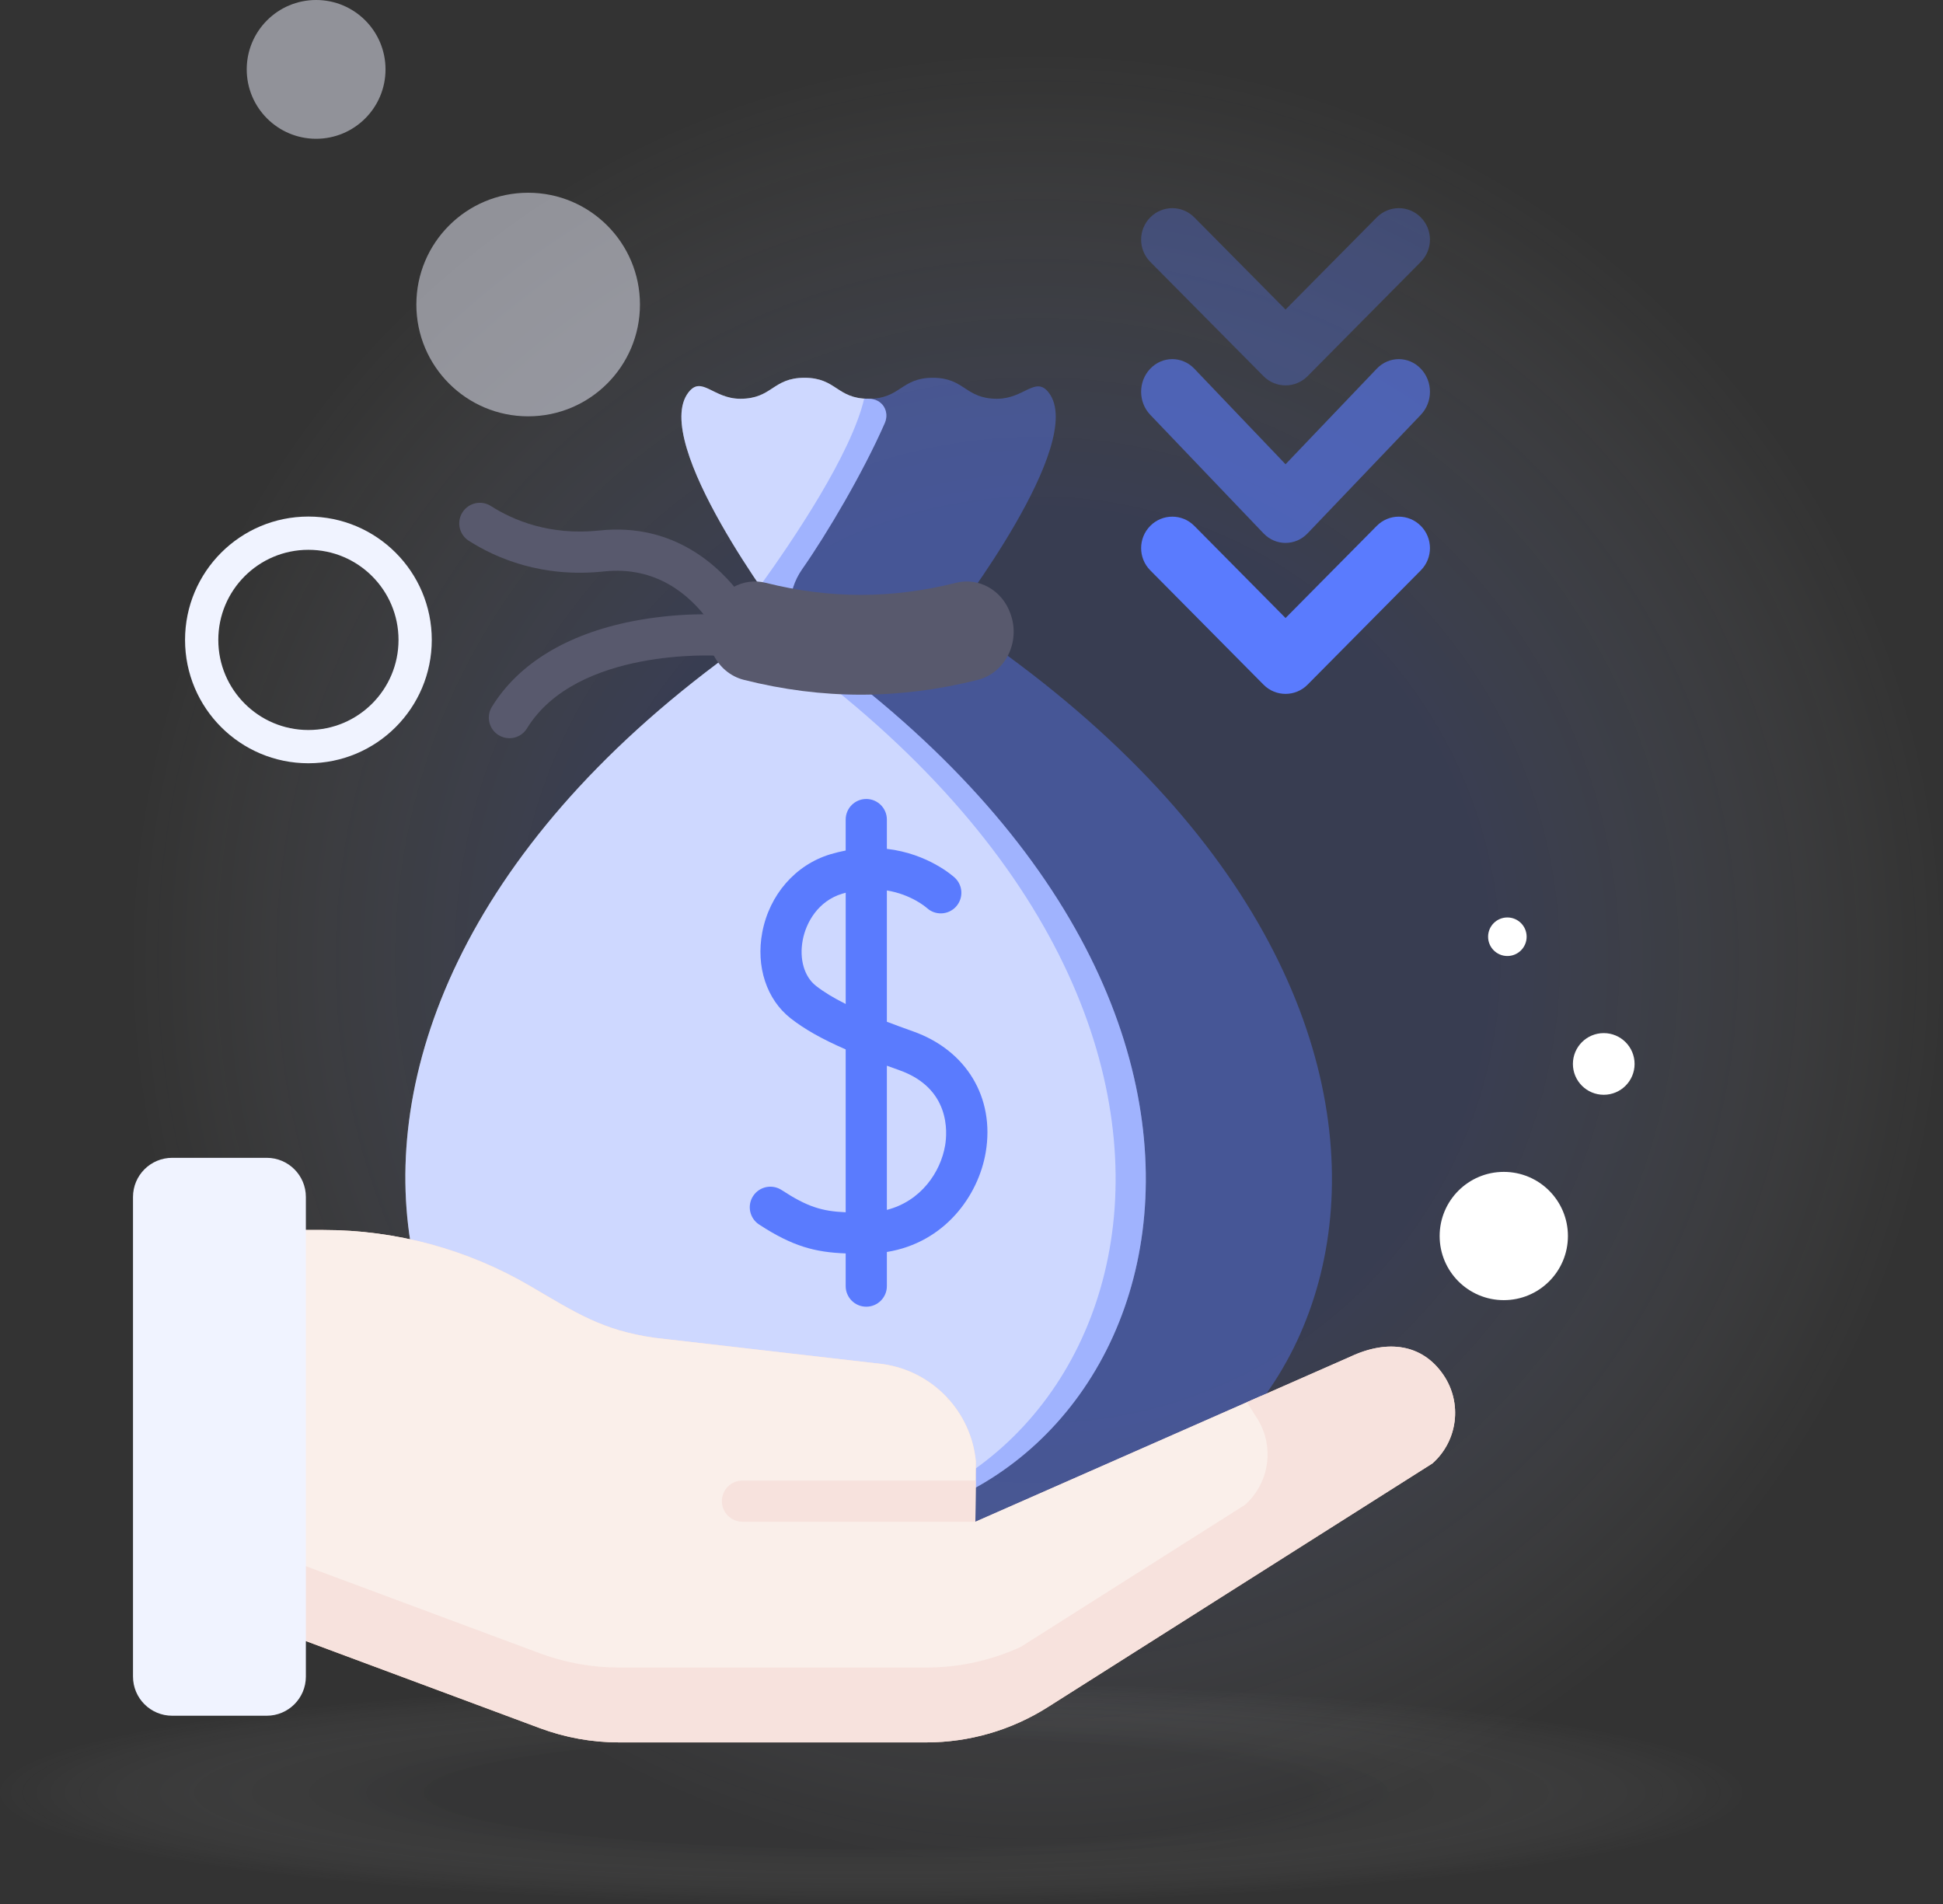 <svg width="252" height="247" viewBox="0 0 252 247" fill="none" xmlns="http://www.w3.org/2000/svg">
<rect x="0" y="0" width="252" height="247" fill="#333333" stroke="none"/>
<g id="graphic_advantages_02">
<g id="Group_12">
<path id="Ellipse_3" d="M252 124.5C252 189.393 199.393 242 134.5 242C69.606 242 17 189.393 17 124.5C17 59.606 69.606 7 134.5 7C199.393 7 252 59.606 252 124.5Z" fill="url(#paint0_radial_39_2724)">
                                    <animate attributeName="d" values="M252 124.5C252 189.393 199.393 242 134.5 242C69.606 242 17 189.393 17 124.5C17 59.606 69.606 7 134.5 7C199.393 7 252 59.606 252 124.5Z;M252 117.5C252 182.393 199.393 235 134.5 235C69.606 235 17 182.393 17 117.5C17 52.606 69.606 0 134.5 0C199.393 0 252 52.606 252 117.5Z;M252 124.5C252 189.393 199.393 242 134.5 242C69.606 242 17 189.393 17 124.5C17 59.606 69.606 7 134.5 7C199.393 7 252 59.606 252 124.5Z" begin="0s" dur="2s" repeatCount="indefinite" fill="freeze" calcMode="linear" keyTimes="0;0.5;1"/></path>
<g id="Group_2307">
<path id="Vector" d="M169.583 88.809L184.274 73.978C185.855 72.383 185.855 69.806 184.274 68.21C182.693 66.615 180.141 66.615 178.56 68.21L166.73 80.161L154.899 68.21C153.319 66.615 150.766 66.615 149.185 68.21C147.605 69.806 147.605 72.383 149.185 73.978L163.877 88.809C165.449 90.397 168.01 90.397 169.583 88.809Z" fill="#5A7BFE">
                                    <animate attributeName="d" values="M169.583 88.809L184.274 73.978C185.855 72.383 185.855 69.806 184.274 68.21C182.693 66.615 180.141 66.615 178.56 68.21L166.73 80.161L154.899 68.21C153.319 66.615 150.766 66.615 149.185 68.21C147.605 69.806 147.605 72.383 149.185 73.978L163.877 88.809C165.449 90.397 168.01 90.397 169.583 88.809Z;M169.583 73.809L184.274 58.978C185.855 57.383 185.855 54.806 184.274 53.21C182.693 51.615 180.141 51.615 178.56 53.21L166.73 65.161L154.899 53.21C153.319 51.615 150.766 51.615 149.185 53.21C147.605 54.806 147.605 57.383 149.185 58.978L163.877 73.809C165.449 75.397 168.01 75.397 169.583 73.809Z;M169.583 88.809L184.274 73.978C185.855 72.383 185.855 69.806 184.274 68.21C182.693 66.615 180.141 66.615 178.56 68.21L166.73 80.161L154.899 68.21C153.319 66.615 150.766 66.615 149.185 68.21C147.605 69.806 147.605 72.383 149.185 73.978L163.877 88.809C165.449 90.397 168.01 90.397 169.583 88.809Z" begin="0s" dur="2s" repeatCount="indefinite" fill="freeze" calcMode="linear" keyTimes="0;0.5;1"/></path>
<path id="Vector_2" d="M169.583 69.184L184.274 53.804C185.855 52.149 185.855 49.477 184.274 47.822C182.693 46.167 180.141 46.167 178.56 47.822L166.73 60.216L154.899 47.822C153.319 46.167 150.766 46.167 149.185 47.822C147.605 49.477 147.605 52.149 149.185 53.804L163.877 69.184C165.449 70.831 168.01 70.831 169.583 69.184Z" fill="#5A7BFE" fill-opacity="0.6">
                                    <animate attributeName="d" values="M169.583 69.184L184.274 53.804C185.855 52.149 185.855 49.477 184.274 47.822C182.693 46.167 180.141 46.167 178.56 47.822L166.73 60.216L154.899 47.822C153.319 46.167 150.766 46.167 149.185 47.822C147.605 49.477 147.605 52.149 149.185 53.804L163.877 69.184C165.449 70.831 168.01 70.831 169.583 69.184Z;M169.583 54.184L184.274 38.804C185.855 37.149 185.855 34.477 184.274 32.822C182.693 31.167 180.141 31.167 178.56 32.822L166.73 45.216L154.899 32.822C153.319 31.167 150.766 31.167 149.185 32.822C147.605 34.477 147.605 37.149 149.185 38.804L163.877 54.184C165.449 55.831 168.01 55.831 169.583 54.184Z;M169.583 69.184L184.274 53.804C185.855 52.149 185.855 49.477 184.274 47.822C182.693 46.167 180.141 46.167 178.56 47.822L166.73 60.216L154.899 47.822C153.319 46.167 150.766 46.167 149.185 47.822C147.605 49.477 147.605 52.149 149.185 53.804L163.877 69.184C165.449 70.831 168.01 70.831 169.583 69.184Z" begin="0s" dur="2s" repeatCount="indefinite" fill="freeze" calcMode="linear" keyTimes="0;0.5;1"/></path>
<path id="Vector_3" d="M169.583 48.796L184.274 33.965C185.855 32.369 185.855 29.792 184.274 28.197C182.693 26.601 180.141 26.601 178.56 28.197L166.73 40.148L154.899 28.197C153.319 26.601 150.766 26.601 149.185 28.197C147.605 29.792 147.605 32.369 149.185 33.965L163.877 48.796C165.449 50.383 168.01 50.383 169.583 48.796Z" fill="#5A7BFE" fill-opacity="0.3">
                                    <animate attributeName="d" values="M169.583 48.796L184.274 33.965C185.855 32.369 185.855 29.792 184.274 28.197C182.693 26.601 180.141 26.601 178.56 28.197L166.73 40.148L154.899 28.197C153.319 26.601 150.766 26.601 149.185 28.197C147.605 29.792 147.605 32.369 149.185 33.965L163.877 48.796C165.449 50.383 168.01 50.383 169.583 48.796Z;M169.583 33.796L184.274 18.965C185.855 17.369 185.855 14.792 184.274 13.197C182.693 11.601 180.141 11.601 178.56 13.197L166.73 25.148L154.899 13.197C153.319 11.601 150.766 11.601 149.185 13.197C147.605 14.792 147.605 17.369 149.185 18.965L163.877 33.796C165.449 35.383 168.01 35.383 169.583 33.796Z;M169.583 48.796L184.274 33.965C185.855 32.369 185.855 29.792 184.274 28.197C182.693 26.601 180.141 26.601 178.56 28.197L166.73 40.148L154.899 28.197C153.319 26.601 150.766 26.601 149.185 28.197C147.605 29.792 147.605 32.369 149.185 33.965L163.877 48.796C165.449 50.383 168.01 50.383 169.583 48.796Z" begin="0s" dur="2s" repeatCount="indefinite" fill="freeze" calcMode="linear" keyTimes="0;0.5;1"/></path>
</g>
<path id="Ellipse_12" d="M226 232.5C226 240.508 175.408 247 113 247C50.592 247 0 240.508 0 232.5C0 224.492 50.592 218 113 218C175.408 218 226 224.492 226 232.5Z" fill="url(#paint1_radial_39_2724)">
                                    <animate attributeName="d" values="M226 232.5C226 240.508 175.408 247 113 247C50.592 247 0 240.508 0 232.5C0 224.492 50.592 218 113 218C175.408 218 226 224.492 226 232.5Z;M226 225.5C226 233.508 175.408 240 113 240C50.592 240 0 233.508 0 225.5C0 217.492 50.592 211 113 211C175.408 211 226 217.492 226 225.5Z;M226 232.5C226 240.508 175.408 247 113 247C50.592 247 0 240.508 0 232.5C0 224.492 50.592 218 113 218C175.408 218 226 224.492 226 232.5Z" begin="0s" dur="2s" repeatCount="indefinite" fill="freeze" calcMode="linear" keyTimes="0;0.5;1"/></path>
<path id="Ellipse_9" d="M203.354 160.319C203.354 164.913 199.63 168.637 195.035 168.637C190.441 168.637 186.717 164.913 186.717 160.319C186.717 155.724 190.441 152 195.035 152C199.63 152 203.354 155.724 203.354 160.319Z" fill="white">
                                    <animate attributeName="d" values="M203.354 160.319C203.354 164.913 199.63 168.637 195.035 168.637C190.441 168.637 186.717 164.913 186.717 160.319C186.717 155.724 190.441 152 195.035 152C199.63 152 203.354 155.724 203.354 160.319Z;M203.354 145.319C203.354 149.913 199.63 153.637 195.035 153.637C190.441 153.637 186.717 149.913 186.717 145.319C186.717 140.724 190.441 137 195.035 137C199.63 137 203.354 140.724 203.354 145.319Z;M203.354 160.319C203.354 164.913 199.63 168.637 195.035 168.637C190.441 168.637 186.717 164.913 186.717 160.319C186.717 155.724 190.441 152 195.035 152C199.63 152 203.354 155.724 203.354 160.319Z" begin="0s" dur="2s" repeatCount="indefinite" fill="freeze" calcMode="linear" keyTimes="0;0.5;1"/></path>
<path id="Ellipse_10" d="M212 138C212 140.209 210.209 142 208 142C205.791 142 204 140.209 204 138C204 135.791 205.791 134 208 134C210.209 134 212 135.791 212 138Z" fill="white">
                                    <animate attributeName="d" values="M212 138C212 140.209 210.209 142 208 142C205.791 142 204 140.209 204 138C204 135.791 205.791 134 208 134C210.209 134 212 135.791 212 138Z;M212 123C212 125.209 210.209 127 208 127C205.791 127 204 125.209 204 123C204 120.791 205.791 119 208 119C210.209 119 212 120.791 212 123Z;M212 138C212 140.209 210.209 142 208 142C205.791 142 204 140.209 204 138C204 135.791 205.791 134 208 134C210.209 134 212 135.791 212 138Z" begin="0s" dur="2s" repeatCount="indefinite" fill="freeze" calcMode="linear" keyTimes="0;0.5;1"/></path>
<path id="Ellipse_11" d="M198 121.5C198 122.881 196.881 124 195.5 124C194.119 124 193 122.881 193 121.5C193 120.119 194.119 119 195.5 119C196.881 119 198 120.119 198 121.5Z" fill="white">
                                    <animate attributeName="d" values="M198 121.5C198 122.881 196.881 124 195.5 124C194.119 124 193 122.881 193 121.5C193 120.119 194.119 119 195.5 119C196.881 119 198 120.119 198 121.5Z;M198 106.5C198 107.881 196.881 109 195.5 109C194.119 109 193 107.881 193 106.5C193 105.119 194.119 104 195.5 104C196.881 104 198 105.119 198 106.5Z;M198 121.5C198 122.881 196.881 124 195.5 124C194.119 124 193 122.881 193 121.5C193 120.119 194.119 119 195.5 119C196.881 119 198 120.119 198 121.5Z" begin="0s" dur="2s" repeatCount="indefinite" fill="freeze" calcMode="linear" keyTimes="0;0.5;1"/></path>
<path id="Ellipse_4" d="M53.843 83C53.843 90.645 47.645 96.843 40 96.843C32.355 96.843 26.157 90.645 26.157 83C26.157 75.355 32.355 69.157 40 69.157C47.645 69.157 53.843 75.355 53.843 83Z" stroke="#F0F3FF" stroke-width="4.314">
                                    <animate attributeName="d" values="M53.843 83C53.843 90.645 47.645 96.843 40 96.843C32.355 96.843 26.157 90.645 26.157 83C26.157 75.355 32.355 69.157 40 69.157C47.645 69.157 53.843 75.355 53.843 83Z;M53.843 84C53.843 91.645 47.645 97.843 40 97.843C32.355 97.843 26.157 91.645 26.157 84C26.157 76.355 32.355 70.157 40 70.157C47.645 70.157 53.843 76.355 53.843 84Z;M53.843 83C53.843 90.645 47.645 96.843 40 96.843C32.355 96.843 26.157 90.645 26.157 83C26.157 75.355 32.355 69.157 40 69.157C47.645 69.157 53.843 75.355 53.843 83Z" begin="0s" dur="2s" repeatCount="indefinite" fill="freeze" calcMode="linear" keyTimes="0;0.5;1"/></path>
<path id="Ellipse_5" d="M83 39.5C83 47.508 76.508 54 68.5 54C60.492 54 54 47.508 54 39.5C54 31.492 60.492 25 68.5 25C76.508 25 83 31.492 83 39.5Z" fill="#F0F3FF" fill-opacity="0.5">
                                    <animate attributeName="d" values="M83 39.5C83 47.508 76.508 54 68.5 54C60.492 54 54 47.508 54 39.5C54 31.492 60.492 25 68.5 25C76.508 25 83 31.492 83 39.5Z;M83 40.5C83 48.508 76.508 55 68.5 55C60.492 55 54 48.508 54 40.5C54 32.492 60.492 26 68.5 26C76.508 26 83 32.492 83 40.5Z;M83 39.5C83 47.508 76.508 54 68.5 54C60.492 54 54 47.508 54 39.5C54 31.492 60.492 25 68.5 25C76.508 25 83 31.492 83 39.5Z" begin="0s" dur="2s" repeatCount="indefinite" fill="freeze" calcMode="linear" keyTimes="0;0.5;1"/></path>
<path id="Ellipse_8" d="M50 9C50 13.971 45.971 18 41 18C36.029 18 32 13.971 32 9C32 4.029 36.029 0 41 0C45.971 0 50 4.029 50 9Z" fill="#F0F3FF" fill-opacity="0.5">
                                    <animate attributeName="d" values="M50 9C50 13.971 45.971 18 41 18C36.029 18 32 13.971 32 9C32 4.029 36.029 0 41 0C45.971 0 50 4.029 50 9Z;M50 10C50 14.971 45.971 19 41 19C36.029 19 32 14.971 32 10C32 5.029 36.029 1 41 1C45.971 1 50 5.029 50 10Z;M50 9C50 13.971 45.971 18 41 18C36.029 18 32 13.971 32 9C32 4.029 36.029 0 41 0C45.971 0 50 4.029 50 9Z" begin="0s" dur="2s" repeatCount="indefinite" fill="freeze" calcMode="linear" keyTimes="0;0.5;1"/></path>
<g id="Group">
<g id="Group_2">
<g id="Group_3">
<g id="Group_4">
<g id="Group_5">
<path id="Vector_4" d="M94.032 81.567C93.211 81.567 92.402 81.191 91.878 80.479C89.449 77.179 85.127 73.393 78.326 74.12C70.32 74.972 64.374 72.424 60.795 70.137C59.552 69.342 59.189 67.691 59.983 66.448C60.777 65.205 62.429 64.842 63.671 65.636C66.53 67.463 71.295 69.498 77.761 68.808C87.575 67.766 93.513 73.688 96.181 77.313C97.055 78.501 96.8 80.173 95.612 81.047C95.135 81.398 94.581 81.567 94.032 81.567Z" fill="#58596D">
                                    <animate attributeName="d" values="M94.032 81.567C93.211 81.567 92.402 81.191 91.878 80.479C89.449 77.179 85.127 73.393 78.326 74.12C70.32 74.972 64.374 72.424 60.795 70.137C59.552 69.342 59.189 67.691 59.983 66.448C60.777 65.205 62.429 64.842 63.671 65.636C66.53 67.463 71.295 69.498 77.761 68.808C87.575 67.766 93.513 73.688 96.181 77.313C97.055 78.501 96.8 80.173 95.612 81.047C95.135 81.398 94.581 81.567 94.032 81.567Z;M95.148 73.568C94.338 73.702 93.479 73.461 92.846 72.844C89.914 69.982 85.035 66.948 78.442 68.768C70.68 70.909 64.399 69.36 60.496 67.683C59.141 67.101 58.515 65.53 59.096 64.175C59.678 62.82 61.25 62.193 62.605 62.775C65.722 64.114 70.754 65.349 77.022 63.618C86.537 60.998 93.358 65.878 96.578 69.022C97.633 70.052 97.654 71.743 96.623 72.799C96.21 73.222 95.69 73.479 95.148 73.568Z;M94.032 81.567C93.211 81.567 92.402 81.191 91.878 80.479C89.449 77.179 85.127 73.393 78.326 74.12C70.32 74.972 64.374 72.424 60.795 70.137C59.552 69.342 59.189 67.691 59.983 66.448C60.777 65.205 62.429 64.842 63.671 65.636C66.53 67.463 71.295 69.498 77.761 68.808C87.575 67.766 93.513 73.688 96.181 77.313C97.055 78.501 96.8 80.173 95.612 81.047C95.135 81.398 94.581 81.567 94.032 81.567Z" begin="0s" dur="2s" repeatCount="indefinite" fill="freeze" calcMode="linear" keyTimes="0;0.5;1"/></path>
</g>
<g id="Group_6">
<path id="Vector_5" d="M66.069 95.751C65.592 95.751 65.11 95.623 64.674 95.355C63.417 94.584 63.023 92.939 63.795 91.682C67.219 86.105 73.492 82.272 81.939 80.597C88.097 79.376 93.264 79.71 93.481 79.726C94.952 79.827 96.063 81.101 95.962 82.573C95.862 84.044 94.584 85.146 93.118 85.055C92.933 85.043 74.797 83.968 68.347 94.476C67.843 95.298 66.966 95.751 66.069 95.751Z" fill="#58596D">
                                    <animate attributeName="d" values="M66.069 95.751C65.592 95.751 65.11 95.623 64.674 95.355C63.417 94.584 63.023 92.939 63.795 91.682C67.219 86.105 73.492 82.272 81.939 80.597C88.097 79.376 93.264 79.71 93.481 79.726C94.952 79.827 96.063 81.101 95.962 82.573C95.862 84.044 94.584 85.146 93.118 85.055C92.933 85.043 74.797 83.968 68.347 94.476C67.843 95.298 66.966 95.751 66.069 95.751Z;M66.695 89.728C66.22 89.763 65.73 89.671 65.275 89.436C63.965 88.759 63.452 87.147 64.129 85.837C67.134 80.023 73.11 75.74 81.411 73.451C87.463 71.781 92.641 71.736 92.858 71.735C94.333 71.728 95.534 72.918 95.542 74.393C95.549 75.867 94.355 77.06 92.887 77.077C92.701 77.078 74.536 77.336 68.874 88.29C68.432 89.146 67.59 89.662 66.695 89.728Z;M66.069 95.751C65.592 95.751 65.11 95.623 64.674 95.355C63.417 94.584 63.023 92.939 63.795 91.682C67.219 86.105 73.492 82.272 81.939 80.597C88.097 79.376 93.264 79.71 93.481 79.726C94.952 79.827 96.063 81.101 95.962 82.573C95.862 84.044 94.584 85.146 93.118 85.055C92.933 85.043 74.797 83.968 68.347 94.476C67.843 95.298 66.966 95.751 66.069 95.751Z" begin="0s" dur="2s" repeatCount="indefinite" fill="freeze" calcMode="linear" keyTimes="0;0.5;1"/></path>
</g>
</g>
<g id="Group_7">
<g id="Group_8">
<g id="Vector_6">
<path d="M106.328 198.094C150.191 198.094 174.445 133.755 105.178 84.063C103.455 82.826 102.432 80.836 102.455 78.716C102.474 76.963 103.029 75.262 104.034 73.826C107.277 69.196 111.944 61.274 114.743 54.894C115.414 53.366 114.454 51.722 112.661 51.722C108.501 51.723 108.501 49 104.34 49C100.18 49 100.18 51.723 96.019 51.723C92.473 51.723 91.019 48.672 89.295 50.891C84.268 57.361 101.486 80.114 101.486 80.114C25.441 130.106 49.96 198.094 94.859 198.094L106.328 198.094L106.328 198.094Z" fill="white">
                                    <animate attributeName="d" values="M106.328 198.094C150.191 198.094 174.445 133.755 105.178 84.063C103.455 82.826 102.432 80.836 102.455 78.716C102.474 76.963 103.029 75.262 104.034 73.826C107.277 69.196 111.944 61.274 114.743 54.894C115.414 53.366 114.454 51.722 112.661 51.722C108.501 51.723 108.501 49 104.34 49C100.18 49 100.18 51.723 96.019 51.723C92.473 51.723 91.019 48.672 89.295 50.891C84.268 57.361 101.486 80.114 101.486 80.114C25.441 130.106 49.96 198.094 94.859 198.094L106.328 198.094L106.328 198.094Z;M106.328 191.094C150.191 191.094 174.445 126.755 105.178 77.063C103.455 75.826 102.432 73.836 102.455 71.716C102.474 69.963 103.029 68.262 104.034 66.826C107.277 62.196 111.944 54.274 114.743 47.894C115.414 46.366 114.454 44.722 112.661 44.722C108.501 44.723 108.501 42 104.34 42C100.18 42 100.18 44.723 96.019 44.723C92.473 44.723 91.019 41.672 89.295 43.891C84.268 50.361 101.486 73.114 101.486 73.114C25.441 123.106 49.96 191.094 94.859 191.094L106.328 191.094L106.328 191.094Z;M106.328 198.094C150.191 198.094 174.445 133.755 105.178 84.063C103.455 82.826 102.432 80.836 102.455 78.716C102.474 76.963 103.029 75.262 104.034 73.826C107.277 69.196 111.944 61.274 114.743 54.894C115.414 53.366 114.454 51.722 112.661 51.722C108.501 51.723 108.501 49 104.34 49C100.18 49 100.18 51.723 96.019 51.723C92.473 51.723 91.019 48.672 89.295 50.891C84.268 57.361 101.486 80.114 101.486 80.114C25.441 130.106 49.96 198.094 94.859 198.094L106.328 198.094L106.328 198.094Z" begin="0s" dur="2s" repeatCount="indefinite" fill="freeze" calcMode="linear" keyTimes="0;0.5;1"/></path>
<path d="M106.328 198.094C150.191 198.094 174.445 133.755 105.178 84.063C103.455 82.826 102.432 80.836 102.455 78.716C102.474 76.963 103.029 75.262 104.034 73.826C107.277 69.196 111.944 61.274 114.743 54.894C115.414 53.366 114.454 51.722 112.661 51.722C108.501 51.723 108.501 49 104.34 49C100.18 49 100.18 51.723 96.019 51.723C92.473 51.723 91.019 48.672 89.295 50.891C84.268 57.361 101.486 80.114 101.486 80.114C25.441 130.106 49.96 198.094 94.859 198.094L106.328 198.094L106.328 198.094Z" fill="#5A7BFE" fill-opacity="0.3">
                                    <animate attributeName="d" values="M106.328 198.094C150.191 198.094 174.445 133.755 105.178 84.063C103.455 82.826 102.432 80.836 102.455 78.716C102.474 76.963 103.029 75.262 104.034 73.826C107.277 69.196 111.944 61.274 114.743 54.894C115.414 53.366 114.454 51.722 112.661 51.722C108.501 51.723 108.501 49 104.34 49C100.18 49 100.18 51.723 96.019 51.723C92.473 51.723 91.019 48.672 89.295 50.891C84.268 57.361 101.486 80.114 101.486 80.114C25.441 130.106 49.96 198.094 94.859 198.094L106.328 198.094L106.328 198.094Z;M106.328 191.094C150.191 191.094 174.445 126.755 105.178 77.063C103.455 75.826 102.432 73.836 102.455 71.716C102.474 69.963 103.029 68.262 104.034 66.826C107.277 62.196 111.944 54.274 114.743 47.894C115.414 46.366 114.454 44.722 112.661 44.722C108.501 44.723 108.501 42 104.34 42C100.18 42 100.18 44.723 96.019 44.723C92.473 44.723 91.019 41.672 89.295 43.891C84.268 50.361 101.486 73.114 101.486 73.114C25.441 123.106 49.96 191.094 94.859 191.094L106.328 191.094L106.328 191.094Z;M106.328 198.094C150.191 198.094 174.445 133.755 105.178 84.063C103.455 82.826 102.432 80.836 102.455 78.716C102.474 76.963 103.029 75.262 104.034 73.826C107.277 69.196 111.944 61.274 114.743 54.894C115.414 53.366 114.454 51.722 112.661 51.722C108.501 51.723 108.501 49 104.34 49C100.18 49 100.18 51.723 96.019 51.723C92.473 51.723 91.019 48.672 89.295 50.891C84.268 57.361 101.486 80.114 101.486 80.114C25.441 130.106 49.96 198.094 94.859 198.094L106.328 198.094L106.328 198.094Z" begin="0s" dur="2s" repeatCount="indefinite" fill="freeze" calcMode="linear" keyTimes="0;0.5;1"/></path>
</g>
<g id="Group_9">
<path id="Vector_7" d="M123.571 80.114C123.571 80.114 141.045 57.434 136.02 50.929C134.308 48.711 132.847 51.723 129.306 51.723C125.144 51.722 125.144 49 120.983 49C116.822 49 116.822 51.722 112.661 51.722C112.456 51.722 112.269 51.711 112.084 51.698C110.412 58.865 102.878 70.029 98.567 76.007C100.264 78.499 101.487 80.114 101.487 80.114C100.473 80.781 99.48 81.451 98.501 82.124C171.158 132.064 146.847 198.093 102.411 198.093L130.467 198.093C175.502 198.094 199.87 130.272 123.571 80.114Z" fill="#5A7BFE" fill-opacity="0.4">
                                    <animate attributeName="d" values="M123.571 80.114C123.571 80.114 141.045 57.434 136.02 50.929C134.308 48.711 132.847 51.723 129.306 51.723C125.144 51.722 125.144 49 120.983 49C116.822 49 116.822 51.722 112.661 51.722C112.456 51.722 112.269 51.711 112.084 51.698C110.412 58.865 102.878 70.029 98.567 76.007C100.264 78.499 101.487 80.114 101.487 80.114C100.473 80.781 99.48 81.451 98.501 82.124C171.158 132.064 146.847 198.093 102.411 198.093L130.467 198.093C175.502 198.094 199.87 130.272 123.571 80.114Z;M123.571 73.114C123.571 73.114 141.045 50.434 136.02 43.929C134.308 41.711 132.847 44.723 129.306 44.723C125.144 44.722 125.144 42 120.983 42C116.822 42 116.822 44.722 112.661 44.722C112.456 44.722 112.269 44.711 112.084 44.698C110.412 51.865 102.878 63.029 98.567 69.007C100.264 71.499 101.487 73.114 101.487 73.114C100.473 73.781 99.48 74.451 98.501 75.124C171.158 125.064 146.847 191.093 102.411 191.093L130.467 191.093C175.502 191.094 199.87 123.272 123.571 73.114Z;M123.571 80.114C123.571 80.114 141.045 57.434 136.02 50.929C134.308 48.711 132.847 51.723 129.306 51.723C125.144 51.722 125.144 49 120.983 49C116.822 49 116.822 51.722 112.661 51.722C112.456 51.722 112.269 51.711 112.084 51.698C110.412 58.865 102.878 70.029 98.567 76.007C100.264 78.499 101.487 80.114 101.487 80.114C100.473 80.781 99.48 81.451 98.501 82.124C171.158 132.064 146.847 198.093 102.411 198.093L130.467 198.093C175.502 198.094 199.87 130.272 123.571 80.114Z" begin="0s" dur="2s" repeatCount="indefinite" fill="freeze" calcMode="linear" keyTimes="0;0.5;1"/></path>
</g>
<g id="Group_10">
<path id="Vector_8" d="M126.82 88.181C116.666 90.745 106.635 90.745 96.48 88.181C92.945 87.288 90.941 83.314 92.213 79.701C92.227 79.66 92.242 79.62 92.256 79.579C93.322 76.55 96.347 74.85 99.311 75.595C107.625 77.682 115.671 77.683 123.988 75.595C126.952 74.85 129.977 76.55 131.043 79.579C131.057 79.62 131.072 79.66 131.086 79.701C132.358 83.314 130.354 87.288 126.82 88.181Z" fill="#58596D">
                                    <animate attributeName="d" values="M126.82 88.181C116.666 90.745 106.635 90.745 96.48 88.181C92.945 87.288 90.941 83.314 92.213 79.701C92.227 79.66 92.242 79.62 92.256 79.579C93.322 76.55 96.347 74.85 99.311 75.595C107.625 77.682 115.671 77.683 123.988 75.595C126.952 74.85 129.977 76.55 131.043 79.579C131.057 79.62 131.072 79.66 131.086 79.701C132.358 83.314 130.354 87.288 126.82 88.181Z;M126.82 81.181C116.666 83.745 106.635 83.745 96.48 81.181C92.945 80.288 90.941 76.314 92.213 72.701C92.227 72.66 92.242 72.62 92.256 72.579C93.322 69.55 96.347 67.85 99.311 68.595C107.625 70.682 115.671 70.683 123.988 68.595C126.952 67.85 129.977 69.55 131.043 72.579C131.057 72.62 131.072 72.66 131.086 72.701C132.358 76.314 130.354 80.288 126.82 81.181Z;M126.82 88.181C116.666 90.745 106.635 90.745 96.48 88.181C92.945 87.288 90.941 83.314 92.213 79.701C92.227 79.66 92.242 79.62 92.256 79.579C93.322 76.55 96.347 74.85 99.311 75.595C107.625 77.682 115.671 77.683 123.988 75.595C126.952 74.85 129.977 76.55 131.043 79.579C131.057 79.62 131.072 79.66 131.086 79.701C132.358 83.314 130.354 87.288 126.82 88.181Z" begin="0s" dur="2s" repeatCount="indefinite" fill="freeze" calcMode="linear" keyTimes="0;0.5;1"/></path>
</g>
</g>
</g>
</g>
<g id="Group_11">
<g id="Group_13">
<g id="Group_14">
<g id="Group_15">
<g id="Group_16">
<g id="Group_17">
<g id="Group_18">
<g id="Group_19">
<g id="Group_20">
<g id="Group_21">
<g id="Group_22">
<g id="Group_23">
<g id="Group_24">
<path id="Vector_9" d="M31.35 209.758L70.019 224.151C73.303 225.374 76.779 226 80.283 226L120.135 226C125.712 226 131.174 224.415 135.885 221.43L185.782 189.812C189.074 186.889 189.685 181.976 187.208 178.336C184.498 174.354 180.015 173.662 175.083 175.994L126.502 197.384L126.56 189.503C125.916 183.033 120.935 177.841 114.498 176.93L84.914 173.524C78.09 172.559 74.68 170.272 68.73 166.791C60.608 162.04 51.367 159.536 41.957 159.536L31.35 159.536L31.35 209.758Z" fill="#FFDDCE">
                                    <animate attributeName="d" values="M31.35 209.758L70.019 224.151C73.303 225.374 76.779 226 80.283 226L120.135 226C125.712 226 131.174 224.415 135.885 221.43L185.782 189.812C189.074 186.889 189.685 181.976 187.208 178.336C184.498 174.354 180.015 173.662 175.083 175.994L126.502 197.384L126.56 189.503C125.916 183.033 120.935 177.841 114.498 176.93L84.914 173.524C78.09 172.559 74.68 170.272 68.73 166.791C60.608 162.04 51.367 159.536 41.957 159.536L31.35 159.536L31.35 209.758Z;M31.35 202.758L70.019 217.151C73.303 218.374 76.779 219 80.283 219L120.135 219C125.712 219 131.174 217.415 135.885 214.43L185.782 182.812C189.074 179.889 189.685 174.976 187.208 171.336C184.498 167.354 180.015 166.662 175.083 168.994L126.502 190.384L126.56 182.503C125.916 176.033 120.935 170.841 114.498 169.931L84.914 166.524C78.09 165.559 74.68 163.272 68.73 159.791C60.608 155.04 51.367 152.536 41.957 152.536L31.35 152.536L31.35 202.758Z;M31.35 209.758L70.019 224.151C73.303 225.374 76.779 226 80.283 226L120.135 226C125.712 226 131.174 224.415 135.885 221.43L185.782 189.812C189.074 186.889 189.685 181.976 187.208 178.336C184.498 174.354 180.015 173.662 175.083 175.994L126.502 197.384L126.56 189.503C125.916 183.033 120.935 177.841 114.498 176.93L84.914 173.524C78.09 172.559 74.68 170.272 68.73 166.791C60.608 162.04 51.367 159.536 41.957 159.536L31.35 159.536L31.35 209.758Z" begin="0s" dur="2s" repeatCount="indefinite" fill="freeze" calcMode="linear" keyTimes="0;0.5;1"/></path>
</g>
<path id="Vector_10" d="M67.671 216.482C71.123 217.767 74.777 218.426 78.461 218.426L120.356 218.426C124.816 218.426 129.205 217.459 133.231 215.616L162.525 197.053C165.247 195.328 166.975 192.326 166.886 189.105C166.839 187.397 166.317 185.687 165.294 184.184C165.294 184.184 164.402 182.656 163.486 181.1L126.502 197.384L126.56 189.503C125.916 183.033 120.935 177.841 114.498 176.93L84.914 173.524C78.09 172.559 74.68 170.272 68.73 166.791C60.608 162.04 51.367 159.536 41.957 159.536L31.35 159.536L31.35 202.963L67.671 216.482Z" fill="#FAEFEA">
                                    <animate attributeName="d" values="M67.671 216.482C71.123 217.767 74.777 218.426 78.461 218.426L120.356 218.426C124.816 218.426 129.205 217.459 133.231 215.616L162.525 197.053C165.247 195.328 166.975 192.326 166.886 189.105C166.839 187.397 166.317 185.687 165.294 184.184C165.294 184.184 164.402 182.656 163.486 181.1L126.502 197.384L126.56 189.503C125.916 183.033 120.935 177.841 114.498 176.93L84.914 173.524C78.09 172.559 74.68 170.272 68.73 166.791C60.608 162.04 51.367 159.536 41.957 159.536L31.35 159.536L31.35 202.963L67.671 216.482Z;M67.671 209.482C71.123 210.767 74.777 211.426 78.461 211.426L120.356 211.426C124.816 211.426 129.205 210.459 133.231 208.616L162.525 190.053C165.247 188.328 166.975 185.326 166.886 182.105C166.839 180.397 166.317 178.688 165.294 177.184C165.294 177.184 164.402 175.656 163.486 174.1L126.502 190.384L126.56 182.503C125.916 176.033 120.935 170.841 114.498 169.931L84.914 166.524C78.09 165.559 74.68 163.272 68.73 159.791C60.608 155.04 51.367 152.536 41.957 152.536L31.35 152.536L31.35 195.963L67.671 209.482Z;M67.671 216.482C71.123 217.767 74.777 218.426 78.461 218.426L120.356 218.426C124.816 218.426 129.205 217.459 133.231 215.616L162.525 197.053C165.247 195.328 166.975 192.326 166.886 189.105C166.839 187.397 166.317 185.687 165.294 184.184C165.294 184.184 164.402 182.656 163.486 181.1L126.502 197.384L126.56 189.503C125.916 183.033 120.935 177.841 114.498 176.93L84.914 173.524C78.09 172.559 74.68 170.272 68.73 166.791C60.608 162.04 51.367 159.536 41.957 159.536L31.35 159.536L31.35 202.963L67.671 216.482Z" begin="0s" dur="2s" repeatCount="indefinite" fill="freeze" calcMode="linear" keyTimes="0;0.5;1"/></path>
<path id="Vector_11" d="M187.208 178.336C184.498 174.354 180.015 173.662 175.082 175.994L161.72 181.878C162.367 182.902 162.882 183.72 162.882 183.72C165.358 187.36 164.748 192.272 161.456 195.195L132.381 213.619C128.552 215.372 124.377 216.291 120.134 216.291L80.283 216.291C76.779 216.291 73.303 215.665 70.019 214.443L31.35 200.049L31.35 209.758L70.019 224.151C73.303 225.374 76.779 226 80.283 226L112.842 226L120.135 226C125.712 226 131.174 224.415 135.885 221.43L185.783 189.812C189.074 186.889 189.685 181.976 187.208 178.336Z" fill="#F7E2DD">
                                    <animate attributeName="d" values="M187.208 178.336C184.498 174.354 180.015 173.662 175.082 175.994L161.72 181.878C162.367 182.902 162.882 183.72 162.882 183.72C165.358 187.36 164.748 192.272 161.456 195.195L132.381 213.619C128.552 215.372 124.377 216.291 120.134 216.291L80.283 216.291C76.779 216.291 73.303 215.665 70.019 214.443L31.35 200.049L31.35 209.758L70.019 224.151C73.303 225.374 76.779 226 80.283 226L112.842 226L120.135 226C125.712 226 131.174 224.415 135.885 221.43L185.783 189.812C189.074 186.889 189.685 181.976 187.208 178.336Z;M187.208 171.336C184.498 167.354 180.015 166.662 175.082 168.994L161.72 174.878C162.367 175.902 162.882 176.72 162.882 176.72C165.358 180.36 164.748 185.272 161.456 188.195L132.381 206.619C128.552 208.372 124.377 209.291 120.134 209.291L80.283 209.291C76.779 209.291 73.303 208.665 70.019 207.443L31.35 193.049L31.35 202.758L70.019 217.151C73.303 218.374 76.779 219 80.283 219L112.842 219L120.135 219C125.712 219 131.174 217.415 135.885 214.43L185.783 182.812C189.074 179.889 189.685 174.976 187.208 171.336Z;M187.208 178.336C184.498 174.354 180.015 173.662 175.082 175.994L161.72 181.878C162.367 182.902 162.882 183.72 162.882 183.72C165.358 187.36 164.748 192.272 161.456 195.195L132.381 213.619C128.552 215.372 124.377 216.291 120.134 216.291L80.283 216.291C76.779 216.291 73.303 215.665 70.019 214.443L31.35 200.049L31.35 209.758L70.019 224.151C73.303 225.374 76.779 226 80.283 226L112.842 226L120.135 226C125.712 226 131.174 224.415 135.885 221.43L185.783 189.812C189.074 186.889 189.685 181.976 187.208 178.336Z" begin="0s" dur="2s" repeatCount="indefinite" fill="freeze" calcMode="linear" keyTimes="0;0.5;1"/></path>
<g id="Group_25">
<path id="Vector_12" d="M122.932 181.383L122.931 181.573L123.057 181.518C123.016 181.472 122.974 181.428 122.932 181.383Z" fill="#F5DBCC">
                                    <animate attributeName="d" values="M122.932 181.383L122.931 181.573L123.057 181.518C123.016 181.472 122.974 181.428 122.932 181.383Z;M122.932 174.383L122.931 174.573L123.057 174.518C123.016 174.472 122.974 174.428 122.932 174.383Z;M122.932 181.383L122.931 181.573L123.057 181.518C123.016 181.472 122.974 181.428 122.932 181.383Z" begin="0s" dur="2s" repeatCount="indefinite" fill="freeze" calcMode="linear" keyTimes="0;0.5;1"/></path>
</g>
<g id="Group_26">
<g id="Group_27">
<g id="Group_28">
<path id="Vector_13" d="M126.502 197.38L96.295 197.38C94.82 197.38 93.624 196.184 93.624 194.709C93.624 193.233 94.819 192.038 96.295 192.038L126.541 192.038L126.502 197.38Z" fill="#F7E2DD">
                                    <animate attributeName="d" values="M126.502 197.38L96.295 197.38C94.82 197.38 93.624 196.184 93.624 194.709C93.624 193.233 94.819 192.038 96.295 192.038L126.541 192.038L126.502 197.38Z;M126.502 190.38L96.295 190.38C94.82 190.38 93.624 189.184 93.624 187.709C93.624 186.233 94.819 185.038 96.295 185.038L126.541 185.038L126.502 190.38Z;M126.502 197.38L96.295 197.38C94.82 197.38 93.624 196.184 93.624 194.709C93.624 193.233 94.819 192.038 96.295 192.038L126.541 192.038L126.502 197.38Z" begin="0s" dur="2s" repeatCount="indefinite" fill="freeze" calcMode="linear" keyTimes="0;0.5;1"/></path>
</g>
</g>
</g>
</g>
</g>
<path id="Vector_14" d="M39.671 217.461C39.671 220.267 37.396 222.541 34.59 222.541L22.33 222.541C19.524 222.541 17.25 220.267 17.25 217.461L17.25 155.256C17.25 152.451 19.524 150.176 22.33 150.176L34.59 150.176C37.396 150.176 39.671 152.451 39.671 155.256L39.671 217.461Z" fill="#F0F3FF">
                                    <animate attributeName="d" values="M39.671 217.461C39.671 220.267 37.396 222.541 34.59 222.541L22.33 222.541C19.524 222.541 17.25 220.267 17.25 217.461L17.25 155.256C17.25 152.451 19.524 150.176 22.33 150.176L34.59 150.176C37.396 150.176 39.671 152.451 39.671 155.256L39.671 217.461Z;M39.671 210.461C39.671 213.267 37.396 215.541 34.59 215.541L22.33 215.541C19.524 215.541 17.25 213.267 17.25 210.461L17.25 148.256C17.25 145.451 19.524 143.176 22.33 143.176L34.59 143.176C37.396 143.176 39.671 145.451 39.671 148.256L39.671 210.461Z;M39.671 217.461C39.671 220.267 37.396 222.541 34.59 222.541L22.33 222.541C19.524 222.541 17.25 220.267 17.25 217.461L17.25 155.256C17.25 152.451 19.524 150.176 22.33 150.176L34.59 150.176C37.396 150.176 39.671 152.451 39.671 155.256L39.671 217.461Z" begin="0s" dur="2s" repeatCount="indefinite" fill="freeze" calcMode="linear" keyTimes="0;0.5;1"/></path>
</g>
</g>
</g>
</g>
</g>
</g>
</g>
</g>
</g>
</g>
</g>
<path id="Vector_15" d="M118.411 133.771C117.188 133.338 116.063 132.925 115.024 132.525L115.024 115.496C118.183 116.02 120.08 117.654 120.219 117.777C121.304 118.764 122.983 118.691 123.978 117.612C124.978 116.527 124.91 114.838 123.826 113.838C123.638 113.664 120.367 110.717 115.024 110.102L115.024 106.304C115.024 104.829 113.828 103.633 112.353 103.633C110.877 103.633 109.682 104.829 109.682 106.304L109.682 110.318C109.038 110.442 108.378 110.599 107.7 110.802C103.17 112.167 99.783 116.052 98.862 120.941C98.026 125.377 99.432 129.643 102.533 132.075C104.312 133.471 106.553 134.749 109.682 136.115L109.682 157.238C106.591 157.108 104.693 156.526 101.375 154.356C100.141 153.549 98.486 153.895 97.678 155.129C96.871 156.363 97.217 158.019 98.451 158.826C102.811 161.679 105.726 162.423 109.682 162.576L109.682 166.816C109.682 168.291 110.877 169.487 112.353 169.487C113.828 169.487 115.024 168.292 115.024 166.816L115.024 162.389C122.521 161.172 126.897 155.103 127.848 149.442C129.038 142.369 125.333 136.218 118.411 133.771ZM105.829 127.871C104.304 126.675 103.646 124.399 104.112 121.93C104.543 119.64 106.117 116.858 109.242 115.917C109.39 115.872 109.536 115.834 109.683 115.794L109.683 130.222C108.083 129.423 106.829 128.655 105.829 127.871ZM122.581 148.556C121.991 152.061 119.419 155.803 115.024 156.929L115.024 138.229C115.544 138.419 116.075 138.611 116.631 138.807C123.277 141.156 122.865 146.863 122.581 148.556Z" fill="#5A7BFE">
                                    <animate attributeName="d" values="M118.411 133.771C117.188 133.338 116.063 132.925 115.024 132.525L115.024 115.496C118.183 116.02 120.08 117.654 120.219 117.777C121.304 118.764 122.983 118.691 123.978 117.612C124.978 116.527 124.91 114.838 123.826 113.838C123.638 113.664 120.367 110.717 115.024 110.102L115.024 106.304C115.024 104.829 113.828 103.633 112.353 103.633C110.877 103.633 109.682 104.829 109.682 106.304L109.682 110.318C109.038 110.442 108.378 110.599 107.7 110.802C103.17 112.167 99.783 116.052 98.862 120.941C98.026 125.377 99.432 129.643 102.533 132.075C104.312 133.471 106.553 134.749 109.682 136.115L109.682 157.238C106.591 157.108 104.693 156.526 101.375 154.356C100.141 153.549 98.486 153.895 97.678 155.129C96.871 156.363 97.217 158.019 98.451 158.826C102.811 161.679 105.726 162.423 109.682 162.576L109.682 166.816C109.682 168.291 110.877 169.487 112.353 169.487C113.828 169.487 115.024 168.292 115.024 166.816L115.024 162.389C122.521 161.172 126.897 155.103 127.848 149.442C129.038 142.369 125.333 136.218 118.411 133.771ZM105.829 127.871C104.304 126.675 103.646 124.399 104.112 121.93C104.543 119.64 106.117 116.858 109.242 115.917C109.39 115.872 109.536 115.834 109.683 115.794L109.683 130.222C108.083 129.423 106.829 128.655 105.829 127.871ZM122.581 148.556C121.991 152.061 119.419 155.803 115.024 156.929L115.024 138.229C115.544 138.419 116.075 138.611 116.631 138.807C123.277 141.156 122.865 146.863 122.581 148.556Z;M118.411 126.771C117.188 126.338 116.063 125.925 115.024 125.525L115.024 108.496C118.183 109.02 120.08 110.654 120.219 110.777C121.304 111.764 122.983 111.691 123.978 110.612C124.978 109.527 124.91 107.838 123.826 106.838C123.638 106.664 120.367 103.717 115.024 103.102L115.024 99.304C115.024 97.829 113.828 96.633 112.353 96.633C110.877 96.633 109.682 97.829 109.682 99.304L109.682 103.318C109.038 103.442 108.378 103.599 107.7 103.802C103.17 105.167 99.783 109.052 98.862 113.941C98.026 118.377 99.432 122.643 102.533 125.075C104.312 126.471 106.553 127.749 109.682 129.115L109.682 150.238C106.591 150.108 104.693 149.526 101.375 147.356C100.141 146.549 98.486 146.895 97.678 148.129C96.871 149.363 97.217 151.019 98.451 151.826C102.811 154.679 105.726 155.423 109.682 155.576L109.682 159.816C109.682 161.291 110.877 162.487 112.353 162.487C113.828 162.487 115.024 161.292 115.024 159.816L115.024 155.389C122.521 154.172 126.897 148.103 127.848 142.442C129.038 135.369 125.333 129.218 118.411 126.771ZM105.829 120.871C104.304 119.675 103.646 117.399 104.112 114.93C104.543 112.64 106.117 109.858 109.242 108.917C109.39 108.872 109.536 108.834 109.683 108.794L109.683 123.222C108.083 122.423 106.829 121.655 105.829 120.871ZM122.581 141.556C121.991 145.061 119.419 148.803 115.024 149.929L115.024 131.229C115.544 131.419 116.075 131.611 116.631 131.807C123.277 134.156 122.865 139.863 122.581 141.556Z;M118.411 133.771C117.188 133.338 116.063 132.925 115.024 132.525L115.024 115.496C118.183 116.02 120.08 117.654 120.219 117.777C121.304 118.764 122.983 118.691 123.978 117.612C124.978 116.527 124.91 114.838 123.826 113.838C123.638 113.664 120.367 110.717 115.024 110.102L115.024 106.304C115.024 104.829 113.828 103.633 112.353 103.633C110.877 103.633 109.682 104.829 109.682 106.304L109.682 110.318C109.038 110.442 108.378 110.599 107.7 110.802C103.17 112.167 99.783 116.052 98.862 120.941C98.026 125.377 99.432 129.643 102.533 132.075C104.312 133.471 106.553 134.749 109.682 136.115L109.682 157.238C106.591 157.108 104.693 156.526 101.375 154.356C100.141 153.549 98.486 153.895 97.678 155.129C96.871 156.363 97.217 158.019 98.451 158.826C102.811 161.679 105.726 162.423 109.682 162.576L109.682 166.816C109.682 168.291 110.877 169.487 112.353 169.487C113.828 169.487 115.024 168.292 115.024 166.816L115.024 162.389C122.521 161.172 126.897 155.103 127.848 149.442C129.038 142.369 125.333 136.218 118.411 133.771ZM105.829 127.871C104.304 126.675 103.646 124.399 104.112 121.93C104.543 119.64 106.117 116.858 109.242 115.917C109.39 115.872 109.536 115.834 109.683 115.794L109.683 130.222C108.083 129.423 106.829 128.655 105.829 127.871ZM122.581 148.556C121.991 152.061 119.419 155.803 115.024 156.929L115.024 138.229C115.544 138.419 116.075 138.611 116.631 138.807C123.277 141.156 122.865 146.863 122.581 148.556Z" begin="0s" dur="2s" repeatCount="indefinite" fill="freeze" calcMode="linear" keyTimes="0;0.5;1"/></path>
</g>
</g>
</g>
<defs>
<radialGradient id="paint0_radial_39_2724" cx="0" cy="0" r="1" gradientUnits="userSpaceOnUse" gradientTransform="translate(134.5 124.5) rotate(90) scale(117.5)">
<stop offset="0.5" stop-color="#5A7BFE" stop-opacity="0.15"/>
<stop offset="1" stop-color="white" stop-opacity="0"/>

                                    </radialGradient>
<radialGradient id="paint1_radial_39_2724" cx="0" cy="0" r="1" gradientUnits="userSpaceOnUse" gradientTransform="translate(113 232.5) rotate(90) scale(14.5 113)">
<stop offset="0.5" stop-color="#44454A" stop-opacity="0.15"/>
<stop offset="1" stop-color="white" stop-opacity="0"/>

                                    </radialGradient>
</defs>
</svg>